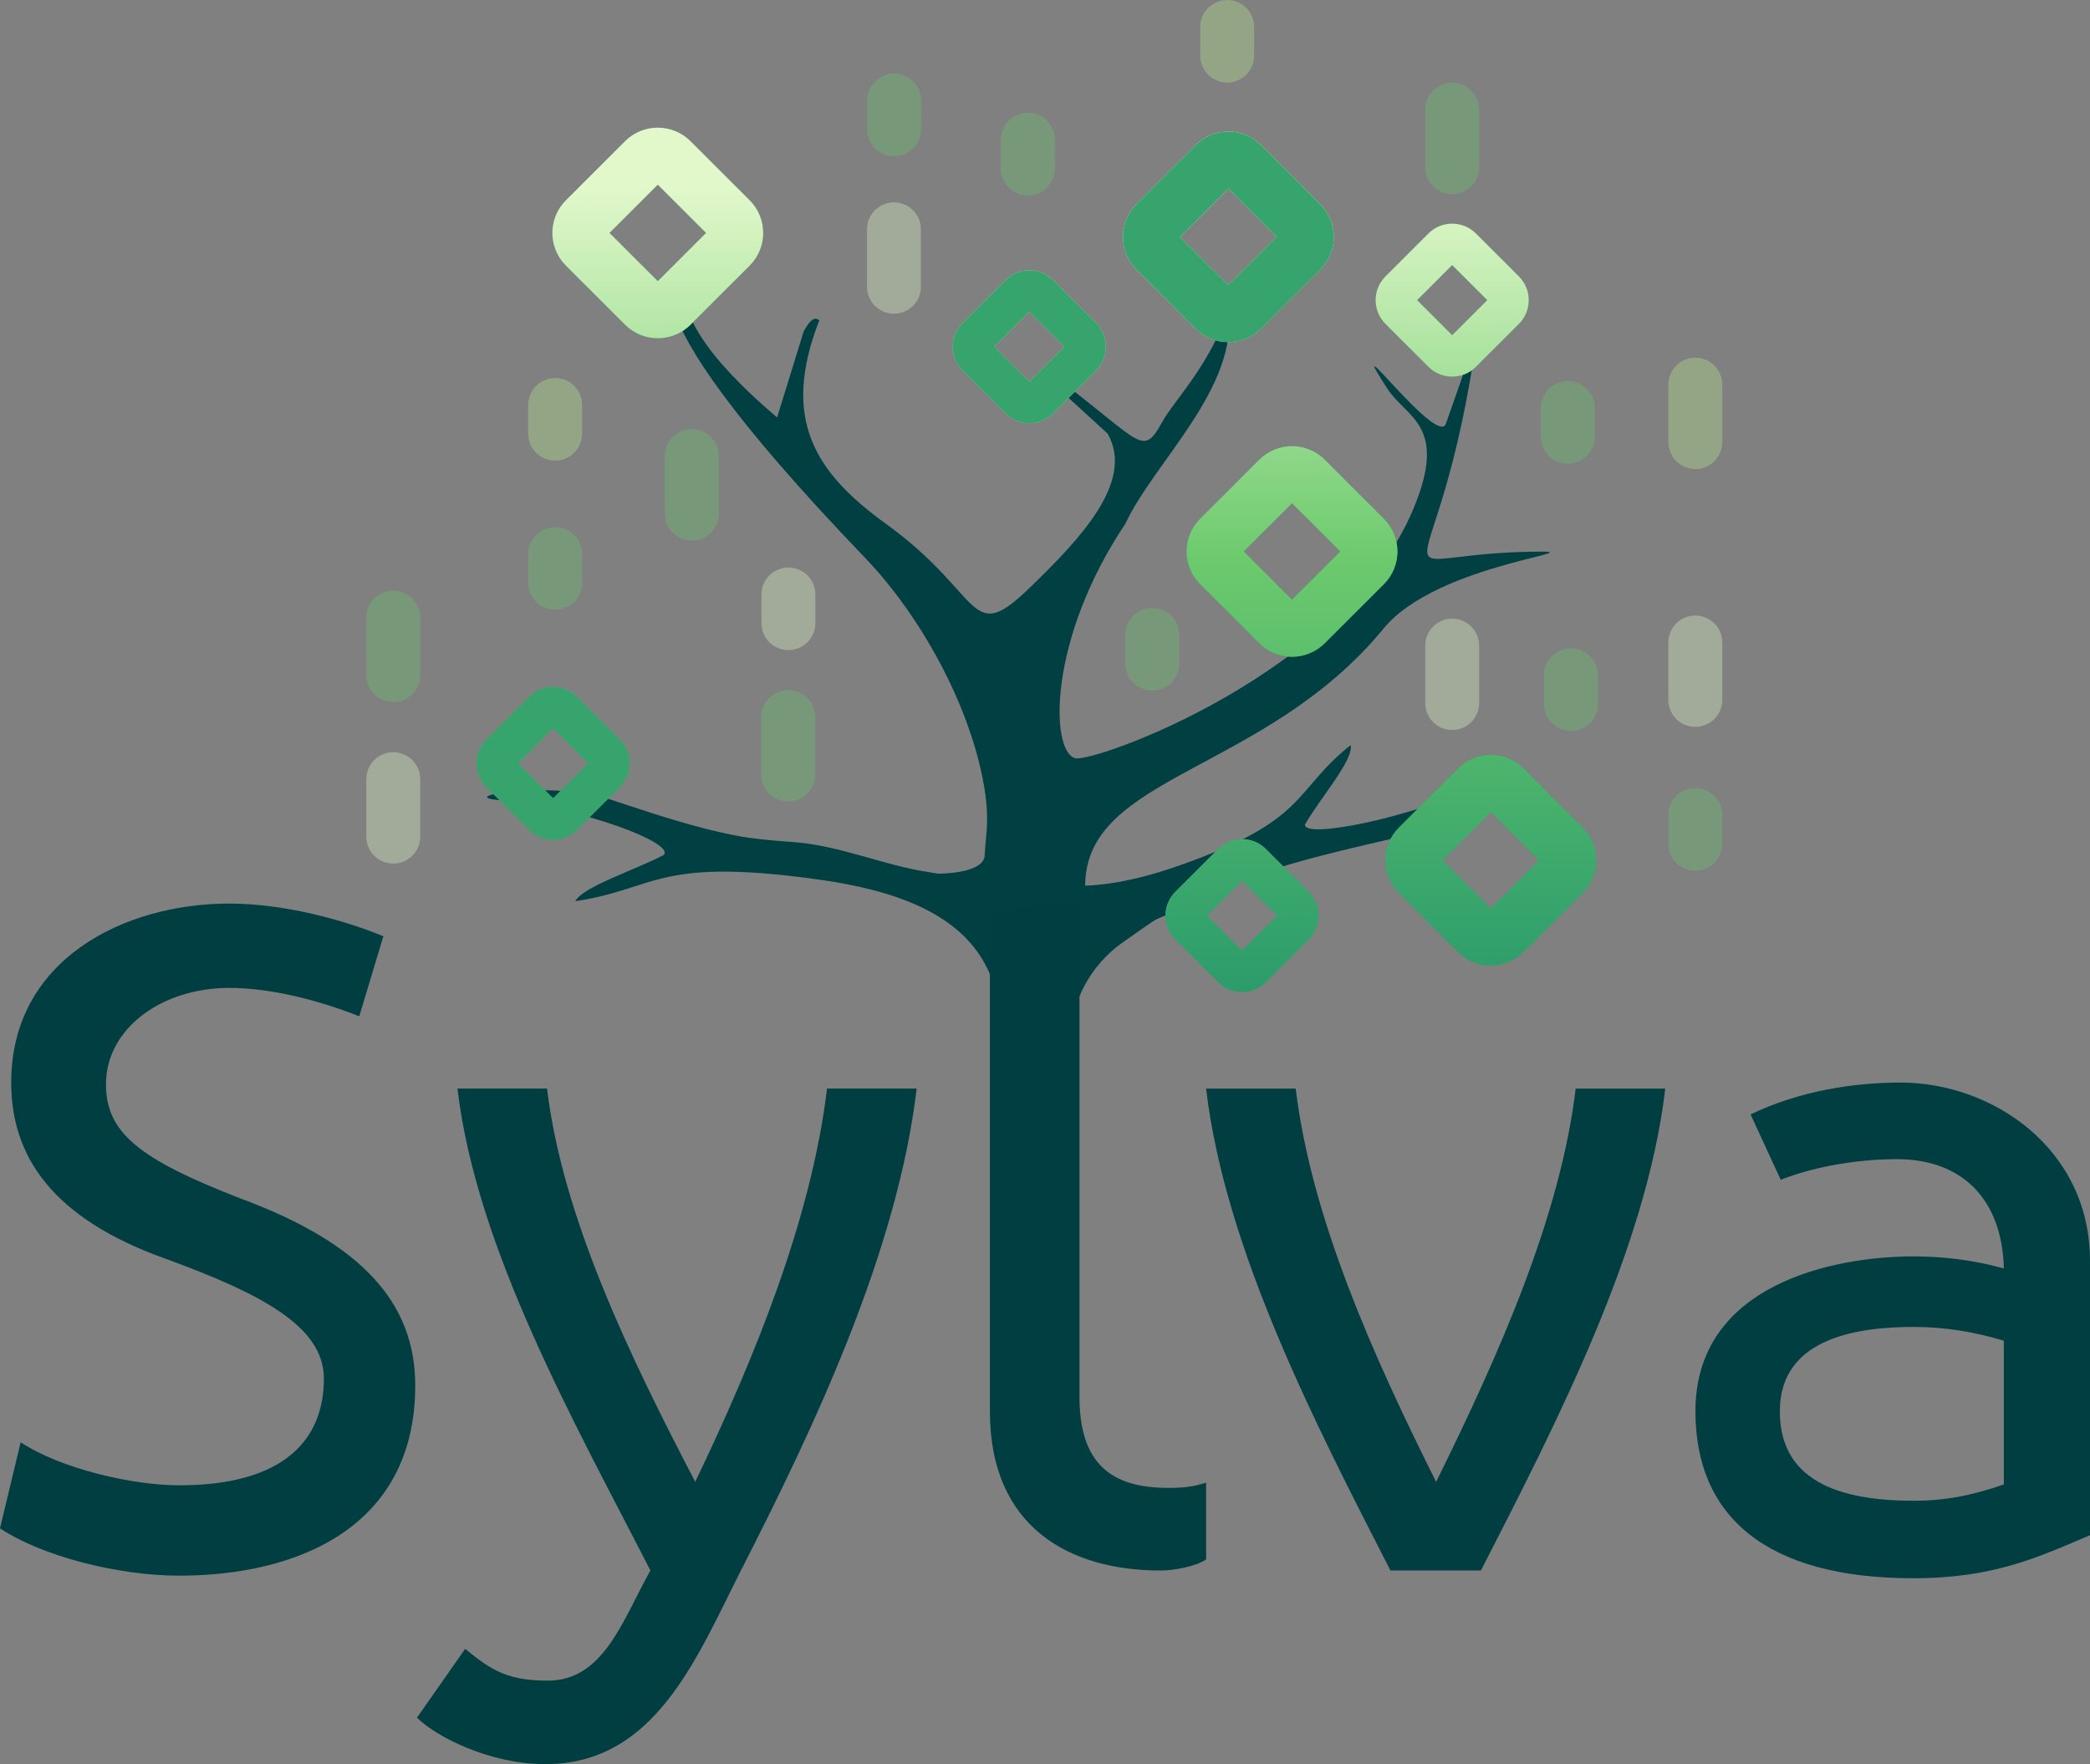 <svg width="404" height="341" viewBox="0 0 404 341" fill="none" xmlns="http://www.w3.org/2000/svg">
<rect x="0" y="0" width="404" height="341" fill="#808080" stroke="none"/>
<path d="M206.822 200.898C207.109 193.481 210.825 186.556 216.958 182.209C220.158 179.937 222.969 177.976 223.43 177.754C224.476 177.258 225.721 176.785 226.807 176.301C229.547 175.091 232.245 173.783 234.952 172.484C240.026 170.042 244.454 168.468 249.892 166.906C255.98 165.159 262.242 163.682 268.419 162.278C280.858 159.453 295.325 147.499 287.475 151.216C272.701 158.222 251.673 162.278 252.279 159.332C255.22 154.231 261.725 146.838 261.074 144.025C249.734 153.121 253.104 158.432 227.959 167.306C222.012 169.404 215.77 170.978 209.771 171.2C209.771 149.78 244.539 149.408 267.474 121.462C278.01 108.605 310.641 106.361 295.79 106.648C264.015 107.265 277.99 118.516 285.565 64.593L279.456 82.011C277.541 86.103 259.022 61.05 268.181 75.138C271.869 80.812 279.949 82.12 273.267 98.234C259.992 130.248 211.282 147.556 207.807 146.555C202.996 145.167 202.543 123.625 217.528 101.248C223.123 89.206 239.501 75.029 237.465 59.537C234.269 70.126 226.941 77.43 224.739 81.43C220.885 88.423 220.885 85.683 205.198 73.774L205.056 75.534L214.106 83.814C219.459 93.185 208.458 104.444 199.332 113.343C187.131 125.231 190.456 115.126 171.302 101.292C157.708 91.47 150.848 81.199 158.366 61.922C157.607 61.231 156.67 61.591 155.349 64.077L150.21 80.703C144.287 75.622 130.196 63.064 132.66 54.343C133.024 53.056 114.594 53.047 167.218 107.822C177.851 118.92 187.034 135.578 189.975 150.611C190.714 154.404 191.034 157.75 190.634 161.608C190.516 162.762 190.432 163.92 190.355 165.078C190.347 165.135 190.339 165.203 190.339 165.288C190.258 168.948 181.354 168.88 181.338 168.88C180.736 168.783 180.15 168.674 179.649 168.601C170.389 167.193 162.665 163.476 153.304 162.766C149.188 162.455 145.673 162.201 141.584 161.386C134.688 160.006 127.331 157.641 120.613 155.409C119.793 155.139 118.965 154.86 118.145 154.59C106.853 150.793 87.805 153.924 96.252 154.622C112.149 155.95 130.745 163.02 128.273 165.28C122.585 168.25 112.638 171.414 111.2 174.199C125.942 171.995 126.798 166.475 152.105 169.243C170.854 171.293 193.377 175.789 193.377 199.171C193.377 199.853 193.405 200.623 193.454 201.467L206.83 200.894L206.822 200.898Z" fill="#003F42"/>
<path d="M231.987 112.911L243.424 124.335C246.91 127.818 252.582 127.818 256.069 124.335L267.506 112.911C270.993 109.428 270.993 103.762 267.506 100.279L256.069 88.855C252.582 85.372 246.91 85.372 243.424 88.855L231.987 100.279C228.5 103.762 228.5 109.428 231.987 112.911ZM249.746 97.269L259.083 106.595L249.746 115.921L240.41 106.595L249.746 97.269Z" fill="#34A46B"/>
<path d="M235.493 164.097L227.187 172.395C224.654 174.925 224.654 179.041 227.187 181.567L235.493 189.864C238.026 192.395 242.147 192.395 244.676 189.864L252.982 181.567C255.515 179.037 255.515 174.921 252.982 172.395L244.676 164.097C242.143 161.567 238.022 161.567 235.493 164.097ZM246.87 176.983L240.087 183.759L233.304 176.983L240.087 170.207L246.87 176.983Z" fill="#36A46C"/>
<path d="M281.852 148.549L270.415 159.973C266.928 163.456 266.928 169.122 270.415 172.604L281.852 184.029C285.338 187.512 291.01 187.512 294.497 184.029L305.934 172.604C309.42 169.122 309.42 163.456 305.934 159.973L294.497 148.549C291.01 145.066 285.338 145.066 281.852 148.549ZM297.511 166.289L288.174 175.615L278.838 166.289L288.174 156.963L297.511 166.289Z" fill="#36A46C"/>
<path d="M285.298 70.901L293.604 62.603C296.137 60.073 296.137 55.957 293.604 53.431L285.298 45.134C282.765 42.603 278.644 42.603 276.115 45.134L267.809 53.431C265.276 55.961 265.276 60.077 267.809 62.603L276.115 70.901C278.648 73.431 282.769 73.431 285.298 70.901ZM273.925 58.015L280.709 51.239L287.492 58.015L280.709 64.791L273.925 58.015Z" fill="#36A46C"/>
<path d="M133.472 62.769L144.909 51.344C148.396 47.861 148.396 42.196 144.909 38.713L133.472 27.288C129.986 23.806 124.314 23.806 120.827 27.288L109.39 38.713C105.904 42.196 105.904 47.861 109.39 51.344L120.827 62.769C124.314 66.251 129.986 66.251 133.472 62.769ZM117.813 45.025L127.15 35.698L136.486 45.025L127.15 54.351L117.813 45.025Z" fill="#36A46C"/>
<path d="M231.987 112.911L243.424 124.335C246.91 127.818 252.582 127.818 256.069 124.335L267.506 112.911C270.992 109.428 270.992 103.762 267.506 100.279L256.069 88.855C252.582 85.372 246.91 85.372 243.424 88.855L231.987 100.279C228.5 103.762 228.5 109.428 231.987 112.911ZM249.746 97.269L259.083 106.595L249.746 115.921L240.41 106.595L249.746 97.269Z" fill="url(#paint0_linear_1701_841)"/>
<path d="M235.493 164.097L227.187 172.395C224.654 174.925 224.654 179.041 227.187 181.567L235.493 189.864C238.026 192.395 242.147 192.395 244.676 189.864L252.982 181.567C255.515 179.037 255.515 174.921 252.982 172.395L244.676 164.097C242.143 161.567 238.022 161.567 235.493 164.097ZM246.87 176.983L240.087 183.759L233.304 176.983L240.087 170.207L246.87 176.983Z" fill="url(#paint1_linear_1701_841)"/>
<path d="M281.852 148.549L270.415 159.973C266.928 163.456 266.928 169.122 270.415 172.604L281.852 184.029C285.338 187.512 291.01 187.512 294.497 184.029L305.934 172.604C309.42 169.122 309.42 163.456 305.934 159.973L294.497 148.549C291.01 145.066 285.338 145.066 281.852 148.549ZM297.511 166.289L288.174 175.615L278.838 166.289L288.174 156.963L297.511 166.289Z" fill="url(#paint2_linear_1701_841)"/>
<path d="M285.298 70.901L293.604 62.603C296.137 60.073 296.137 55.957 293.604 53.431L285.298 45.134C282.765 42.603 278.644 42.603 276.115 45.134L267.809 53.431C265.276 55.961 265.276 60.077 267.809 62.603L276.115 70.901C278.648 73.431 282.769 73.431 285.298 70.901ZM273.925 58.015L280.709 51.239L287.492 58.015L280.709 64.791L273.925 58.015Z" fill="url(#paint3_linear_1701_841)"/>
<path d="M133.472 62.769L144.909 51.344C148.396 47.861 148.396 42.196 144.909 38.713L133.472 27.288C129.986 23.806 124.314 23.806 120.827 27.288L109.39 38.713C105.904 42.196 105.904 47.861 109.39 51.344L120.827 62.769C124.314 66.251 129.986 66.251 133.472 62.769ZM117.813 45.025L127.15 35.698L136.486 45.025L127.15 54.351L117.813 45.025Z" fill="url(#paint4_linear_1701_841)"/>
<path d="M111.507 160.429L119.813 152.132C122.346 149.602 122.346 145.486 119.813 142.959L111.507 134.662C108.974 132.132 104.853 132.132 102.324 134.662L94.018 142.959C91.485 145.49 91.485 149.606 94.018 152.132L102.324 160.429C104.857 162.956 108.978 162.96 111.507 160.429ZM100.134 147.544L106.918 140.768L113.701 147.544L106.918 154.32L100.134 147.544Z" fill="url(#paint5_linear_1701_841)"/>
<path d="M203.561 79.908L211.868 71.611C214.401 69.081 214.401 64.964 211.868 62.438L203.561 54.141C201.028 51.611 196.908 51.611 194.379 54.141L186.073 62.438C183.539 64.968 183.539 69.085 186.073 71.611L194.379 79.908C196.912 82.438 201.032 82.438 203.561 79.908ZM192.185 67.022L198.968 60.247L205.751 67.022L198.968 73.798L192.185 67.022Z" fill="url(#paint6_linear_1701_841)"/>
<path d="M243.767 63.524L255.204 52.099C258.691 48.616 258.691 42.95 255.204 39.468L243.763 28.043C240.277 24.561 234.605 24.561 231.118 28.043L219.681 39.468C216.194 42.95 216.194 48.616 219.681 52.099L231.118 63.524C234.605 67.006 240.281 67.006 243.767 63.524ZM228.104 45.783L237.441 36.457L246.777 45.783L237.441 55.11L228.104 45.783Z" fill="url(#paint7_linear_1701_841)"/>
<path d="M111.507 160.429L119.813 152.132C122.346 149.602 122.346 145.486 119.813 142.959L111.507 134.662C108.974 132.132 104.853 132.132 102.324 134.662L94.018 142.959C91.485 145.49 91.485 149.606 94.018 152.132L102.324 160.429C104.857 162.956 108.978 162.96 111.507 160.429ZM100.134 147.544L106.918 140.768L113.701 147.544L106.918 154.32L100.134 147.544Z" fill="#36A46C"/>
<path d="M203.561 79.908L211.868 71.611C214.401 69.081 214.401 64.964 211.868 62.438L203.561 54.141C201.028 51.611 196.908 51.611 194.379 54.141L186.072 62.438C183.539 64.968 183.539 69.085 186.072 71.611L194.379 79.908C196.912 82.438 201.032 82.438 203.561 79.908ZM192.185 67.022L198.968 60.247L205.751 67.022L198.968 73.798L192.185 67.022Z" fill="#36A46C"/>
<path d="M243.767 63.524L255.204 52.099C258.691 48.616 258.691 42.95 255.204 39.468L243.763 28.043C240.277 24.561 234.605 24.561 231.118 28.043L219.681 39.468C216.194 42.95 216.194 48.616 219.681 52.099L231.118 63.524C234.605 67.006 240.281 67.006 243.767 63.524ZM228.104 45.783L237.441 36.457L246.777 45.783L237.441 55.11L228.104 45.783Z" fill="#36A46C"/>
<path opacity="0.35" d="M285.92 32.313V21.203C285.92 18.326 283.589 15.997 280.709 15.997C277.828 15.997 275.497 18.33 275.497 21.203V32.313C275.497 35.19 277.828 37.519 280.709 37.519C283.589 37.519 285.92 35.19 285.92 32.313Z" fill="#6CCA6D"/>
<path opacity="0.35" d="M157.575 149.711V138.601C157.575 135.724 155.244 133.395 152.363 133.395C149.483 133.395 147.151 135.728 147.151 138.601V149.711C147.151 152.588 149.483 154.917 152.363 154.917C155.244 154.917 157.575 152.588 157.575 149.711Z" fill="#6CCA6D"/>
<path opacity="0.35" d="M332.921 85.457V74.347C332.921 71.47 330.59 69.141 327.709 69.141C324.829 69.141 322.498 71.474 322.498 74.347V85.457C322.498 88.334 324.829 90.663 327.709 90.663C330.59 90.663 332.921 88.334 332.921 85.457Z" fill="#B8EA90"/>
<path opacity="0.35" d="M178.013 55.432V44.323C178.013 41.445 175.682 39.117 172.801 39.117C169.921 39.117 167.59 41.449 167.59 44.323V55.432C167.59 58.31 169.921 60.638 172.801 60.638C175.682 60.638 178.013 58.31 178.013 55.432Z" fill="#E2F8CB"/>
<path opacity="0.35" d="M332.921 135.3V124.19C332.921 121.313 330.59 118.984 327.709 118.984C324.829 118.984 322.498 121.317 322.498 124.19V135.3C322.498 138.177 324.829 140.506 327.709 140.506C330.59 140.506 332.921 138.177 332.921 135.3Z" fill="#E2F8CB"/>
<path opacity="0.35" d="M81.228 130.493V119.384C81.228 116.506 78.897 114.178 76.016 114.178C73.135 114.178 70.804 116.51 70.804 119.384V130.493C70.804 133.371 73.135 135.699 76.016 135.699C78.897 135.699 81.228 133.371 81.228 130.493Z" fill="#6CCA6D"/>
<path opacity="0.35" d="M81.228 161.721V150.611C81.228 147.733 78.897 145.405 76.016 145.405C73.135 145.405 70.804 147.737 70.804 150.611V161.721C70.804 164.598 73.135 166.926 76.016 166.926C78.897 166.926 81.228 164.598 81.228 161.721Z" fill="#E2F8CB"/>
<path opacity="0.35" d="M138.938 99.27V88.16C138.938 85.283 136.607 82.955 133.727 82.955C130.846 82.955 128.515 85.287 128.515 88.16V99.27C128.515 102.148 130.846 104.476 133.727 104.476C136.607 104.476 138.938 102.148 138.938 99.27Z" fill="#6CCA6D"/>
<path opacity="0.35" d="M285.92 135.901V124.791C285.92 121.914 283.589 119.585 280.709 119.585C277.828 119.585 275.497 121.918 275.497 124.791V135.901C275.497 138.779 277.828 141.107 280.709 141.107C283.589 141.107 285.92 138.779 285.92 135.901Z" fill="#E2F8CB"/>
<path opacity="0.35" d="M327.709 152.338C324.829 152.338 322.498 154.67 322.498 157.544V163.097C322.498 165.974 324.833 168.303 327.709 168.303C330.59 168.303 332.921 165.97 332.921 163.097V157.544C332.921 154.67 330.59 152.338 327.709 152.338Z" fill="#6CCA6D"/>
<path opacity="0.35" d="M303.664 125.316C300.783 125.316 298.452 127.648 298.452 130.522V136.075C298.452 138.952 300.787 141.281 303.664 141.281C306.544 141.281 308.875 138.948 308.875 136.075V130.522C308.875 127.648 306.544 125.316 303.664 125.316Z" fill="#6CCA6D"/>
<path opacity="0.35" d="M237.214 0C234.334 0 232.003 2.333 232.003 5.206V10.759C232.003 13.636 234.338 15.965 237.214 15.965C240.095 15.965 242.426 13.632 242.426 10.759V5.206C242.43 2.333 240.095 0 237.214 0Z" fill="#B8EA90"/>
<path opacity="0.35" d="M152.399 109.703C149.519 109.703 147.188 112.035 147.188 114.908V120.461C147.188 123.339 149.523 125.667 152.399 125.667C155.28 125.667 157.611 123.335 157.611 120.461V114.908C157.611 112.035 155.28 109.703 152.399 109.703Z" fill="#E3F8CB"/>
<path opacity="0.35" d="M198.685 21.804C195.805 21.804 193.474 24.137 193.474 27.01V32.563C193.474 35.44 195.809 37.769 198.685 37.769C201.566 37.769 203.897 35.436 203.897 32.563V27.01C203.897 24.137 201.566 21.804 198.685 21.804Z" fill="#6CCA6D"/>
<path opacity="0.35" d="M172.838 14.225C169.957 14.225 167.626 16.558 167.626 19.431V24.984C167.626 27.861 169.961 30.19 172.838 30.19C175.718 30.19 178.049 27.857 178.049 24.984V19.431C178.049 16.558 175.718 14.225 172.838 14.225Z" fill="#6CCA6D"/>
<path opacity="0.35" d="M107.313 101.897C104.433 101.897 102.102 104.23 102.102 107.103V112.656C102.102 115.534 104.437 117.862 107.313 117.862C110.194 117.862 112.525 115.53 112.525 112.656V107.103C112.525 104.23 110.194 101.897 107.313 101.897Z" fill="#6CCA6D"/>
<path opacity="0.35" d="M303.062 73.673C300.181 73.673 297.85 76.005 297.85 78.879V84.432C297.85 87.309 300.185 89.638 303.062 89.638C305.942 89.638 308.273 87.305 308.273 84.432V78.879C308.273 76.005 305.942 73.673 303.062 73.673Z" fill="#6CCA6D"/>
<path opacity="0.35" d="M222.731 117.507C219.851 117.507 217.52 119.84 217.52 122.713V128.266C217.52 131.143 219.855 133.472 222.731 133.472C225.612 133.472 227.943 131.139 227.943 128.266V122.713C227.943 119.84 225.612 117.507 222.731 117.507Z" fill="#6CCA6D"/>
<path opacity="0.35" d="M107.313 73.072C104.433 73.072 102.102 75.404 102.102 78.278V83.831C102.102 86.708 104.437 89.036 107.313 89.036C110.194 89.036 112.525 86.704 112.525 83.831V78.278C112.525 75.404 110.194 73.072 107.313 73.072Z" fill="#B8EA90"/>
<path d="M69.443 196.447C61.448 193.287 52.289 190.958 44.298 190.958C31.31 190.958 20.487 198.775 20.487 209.59C20.487 218.904 26.813 224.062 46.629 231.713C69.944 240.361 80.266 251.843 80.266 267.811C80.266 295.257 57.452 304.571 34.639 304.571C22.648 304.571 7.995 300.745 0 295.423L3.996 278.788C11.821 283.945 25.642 287.105 34.635 287.105C55.117 287.105 62.611 278.122 62.611 266.48C62.611 256.5 50.79 250.18 32.138 243.36C10.156 235.543 2.165 223.566 2.165 209.26C2.165 185.474 23.981 174.659 44.298 174.659C54.956 174.659 66.445 177.819 74.105 180.978L69.443 196.447Z" fill="#003E41"/>
<path d="M177.189 210.422C173.524 241.528 157.704 275.297 143.217 303.574C134.559 320.709 126.564 341 105.415 341C94.592 341 84.266 335.677 80.601 332.017L89.925 318.707C95.089 323.034 98.418 324.862 105.912 324.862C116.735 324.862 120.399 313.054 125.728 303.57C111.24 275.293 92.091 241.524 88.427 210.417H105.746C108.744 235.369 121.732 262.149 134.389 286.435C146.045 262.149 156.872 235.369 159.869 210.417H177.189V210.422Z" fill="#003E41"/>
<path d="M208.664 174.659V269.974C208.664 282.783 214.659 287.606 225.818 287.606C229.482 287.606 230.815 287.275 233.146 286.609V301.415C231.316 302.747 226.985 303.578 224.319 303.578C206.999 303.578 191.349 295.427 191.349 272.803V175.99L208.668 174.659H208.664Z" fill="#003E41"/>
<path d="M321.9 210.422C318.236 241.528 300.751 275.297 286.264 303.575H268.779C254.291 275.297 236.806 241.528 233.142 210.422H250.461C253.459 235.374 265.45 262.154 277.606 286.44C289.596 262.154 301.587 235.374 304.585 210.422H321.904H321.9Z" fill="#003E41"/>
<path d="M404 243.691V296.754C394.175 300.911 385.517 305.071 369.862 305.071C341.385 305.071 327.73 293.094 327.73 272.799C327.73 248.182 354.539 242.859 369.862 242.859C376.856 242.859 382.52 243.856 387.347 245.188C387.016 231.713 379.187 224.062 366.699 224.062C359.872 224.062 351.38 225.228 344.217 228.053L338.387 215.41C347.711 210.918 358.203 209.255 367.362 209.255C385.182 209.255 403.996 222.064 403.996 243.687M369.858 290.095C375.854 290.095 381.182 289.099 387.343 286.936V259.155C381.849 257.492 376.019 256.491 370.024 256.491C360.033 256.491 344.047 258.154 344.047 272.791C344.047 284.769 353.04 290.091 369.858 290.091" fill="#003E41"/>
<defs>
<linearGradient id="paint0_linear_1701_841" x1="249.746" y1="262.137" x2="249.746" y2="35.787" gradientUnits="userSpaceOnUse">
<stop stop-color="#007864"/>
<stop offset="0.38" stop-color="#36A46C"/>
<stop offset="0.68" stop-color="#6CCA6D"/>
<stop offset="1" stop-color="#E2F8CB"/>
</linearGradient>
<linearGradient id="paint1_linear_1701_841" x1="240.083" y1="262.137" x2="240.083" y2="35.787" gradientUnits="userSpaceOnUse">
<stop stop-color="#007864"/>
<stop offset="0.38" stop-color="#36A46C"/>
<stop offset="0.68" stop-color="#6CCA6D"/>
<stop offset="1" stop-color="#E2F8CB"/>
</linearGradient>
<linearGradient id="paint2_linear_1701_841" x1="288.174" y1="262.137" x2="288.174" y2="35.787" gradientUnits="userSpaceOnUse">
<stop stop-color="#007864"/>
<stop offset="0.38" stop-color="#36A46C"/>
<stop offset="0.68" stop-color="#6CCA6D"/>
<stop offset="1" stop-color="#E2F8CB"/>
</linearGradient>
<linearGradient id="paint3_linear_1701_841" x1="280.709" y1="262.137" x2="280.709" y2="35.787" gradientUnits="userSpaceOnUse">
<stop stop-color="#007864"/>
<stop offset="0.38" stop-color="#36A46C"/>
<stop offset="0.68" stop-color="#6CCA6D"/>
<stop offset="1" stop-color="#E2F8CB"/>
</linearGradient>
<linearGradient id="paint4_linear_1701_841" x1="127.15" y1="262.137" x2="127.15" y2="35.787" gradientUnits="userSpaceOnUse">
<stop stop-color="#007864"/>
<stop offset="0.38" stop-color="#36A46C"/>
<stop offset="0.68" stop-color="#6CCA6D"/>
<stop offset="1" stop-color="#E2F8CB"/>
</linearGradient>
<linearGradient id="paint5_linear_1701_841" x1="106.914" y1="262.137" x2="106.914" y2="35.787" gradientUnits="userSpaceOnUse">
<stop stop-color="#007864"/>
<stop offset="0.38" stop-color="#36A46C"/>
<stop offset="0.68" stop-color="#6CCA6D"/>
<stop offset="1" stop-color="#E2F8CB"/>
</linearGradient>
<linearGradient id="paint6_linear_1701_841" x1="198.972" y1="262.137" x2="198.972" y2="35.787" gradientUnits="userSpaceOnUse">
<stop stop-color="#007864"/>
<stop offset="0.38" stop-color="#36A46C"/>
<stop offset="0.68" stop-color="#6CCA6D"/>
<stop offset="1" stop-color="#E2F8CB"/>
</linearGradient>
<linearGradient id="paint7_linear_1701_841" x1="237.445" y1="262.137" x2="237.445" y2="35.787" gradientUnits="userSpaceOnUse">
<stop stop-color="#007864"/>
<stop offset="0.38" stop-color="#36A46C"/>
<stop offset="0.68" stop-color="#6CCA6D"/>
<stop offset="1" stop-color="#E2F8CB"/>
</linearGradient>
</defs>
</svg>
